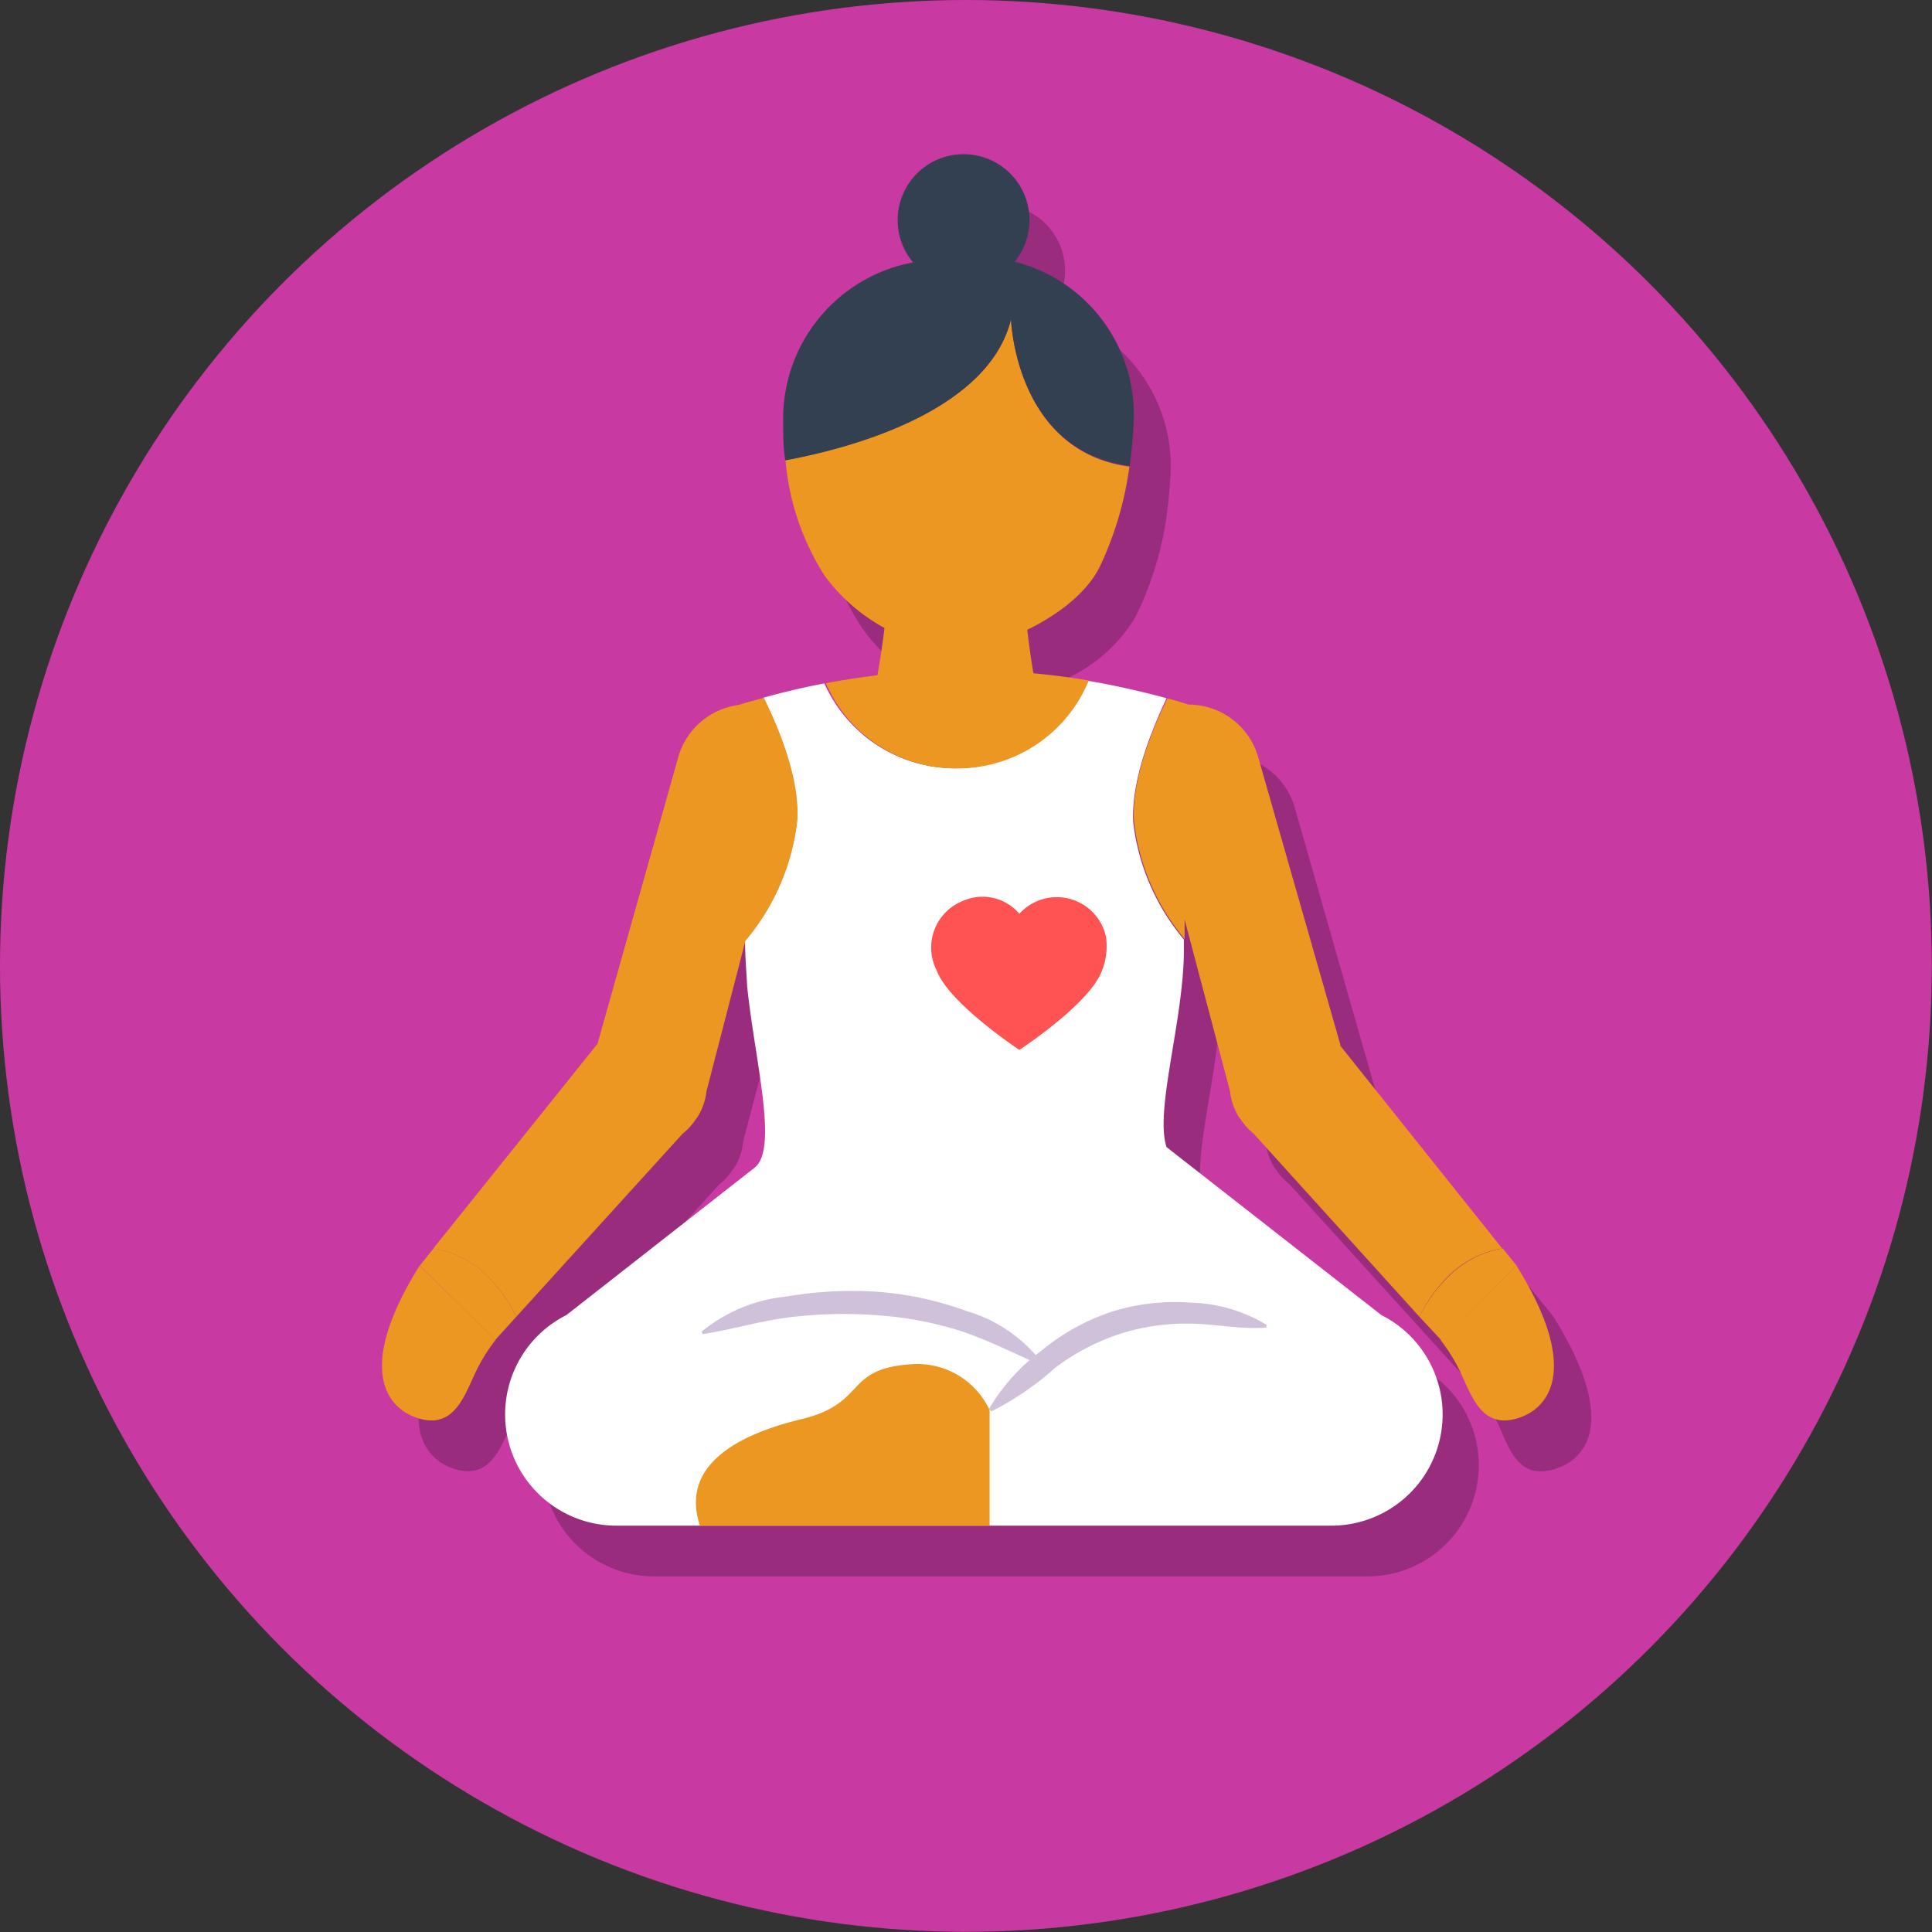 <svg xmlns="http://www.w3.org/2000/svg" viewBox="0 0 99.37 99.37"><rect x="0" y="0" width="99.37" height="99.37" fill="#333333" stroke="none"/><defs><style>.cls-1{fill:#c83aa2;}.cls-2{fill:#992c7c;}.cls-3{fill:#fff;}.cls-4{fill:#eb9721;}.cls-5{fill:#cec1d9;}.cls-6{fill:#324052;}.cls-7{fill:#ff5252;}.cls-8{fill:none;}</style></defs><title>social</title><g id="Layer_2" data-name="Layer 2"><g id="Layer_1-2" data-name="Layer 1"><circle class="cls-1" cx="49.68" cy="49.68" r="49.68"/><path class="cls-2" d="M79.89,67.71l-.72-.89L70.82,56.4l0-.06,0,0h0L66.61,41.59h0A3.74,3.74,0,0,0,63,38.83h0a45,45,0,0,0-5.16-1.22h0c-.91-.15-1.83-.26-2.75-.35-.14-.76-.29-1.52-.4-2.29a8,8,0,0,0,3.73-3.27A17.33,17.33,0,0,0,60,26.57q.15-1.12.21-2.28A8.13,8.13,0,0,0,54,16.07a3.38,3.38,0,1,0-5.2,0l-.35.07a8.16,8.16,0,0,0-6.33,8.06c0,.68,0,1.37.11,2a13.11,13.11,0,0,0,2,5.93A8.5,8.5,0,0,0,47.41,35c-.12.8-.27,1.61-.42,2.41-.9.1-1.79.23-2.67.4a8,8,0,0,0,1.43,2.13,8,8,0,0,1-1.43-2.13,39.07,39.07,0,0,0-4.45,1.1v0a3.72,3.72,0,0,0-3.12,2.72h0L32.61,56.3h0l0,0,0,.06L24.17,66.82l-.71.89c-3.45,5.52-1.56,7.51.13,7.9s2.19-1.25,2.78-2.48a8.74,8.74,0,0,1,1-1.6l1.09-1.2L37,60.91a2.86,2.86,0,0,0,.68-.75l.06-.06h0a3,3,0,0,0,.48-1.37L40.24,51c0,.78.07,1.57.1,2.36.4,3.8,1.62,8.35.39,9.32h0l-9.68,7.58h0a5.72,5.72,0,0,0,2.59,10.82h36.7a5.72,5.72,0,0,0,2.59-10.82h0L61.87,61.59c-.62-1.83.83-6.38.89-9.92v.1c0-.62,0-1.25,0-1.86l2.33,8.81a3.16,3.16,0,0,0,.48,1.37h0l.06.06a3,3,0,0,0,.68.75l8.55,9.42L76,71.53a9.09,9.09,0,0,1,1,1.6c.58,1.23,1,2.9,2.77,2.48S83.33,73.23,79.89,67.71Z"/><path class="cls-3" d="M60,35.91c-1.33-.36-2.86-.7-4.08-.9a7.37,7.37,0,0,1-13.52.14c-1.06.2-2.11.45-3.15.74.84,1.71,1.89,4.31,1.73,6.4a11.61,11.61,0,0,1-2.66,6.09c0,.78.07,1.57.11,2.36.39,3.8,1.62,8.35.38,9.32h0l-9.68,7.58h0a5.72,5.72,0,0,0,2.59,10.83H68.47a5.72,5.72,0,0,0,2.58-10.83h0L60,59c-.61-1.83.83-6.38.89-9.92v.1l0-.86a11.47,11.47,0,0,1-2.6-6C58.16,40.21,59.2,37.62,60,35.91Z"/><path class="cls-4" d="M50.9,78.47V72.53A4.1,4.1,0,0,0,47,70.16c-3.65.19-2.33,2-5.77,2.83S35,75.44,36,78.47Z"/><path class="cls-4" d="M52.62,29.93h-6.9a45.11,45.11,0,0,1-1,6.83,37.34,37.34,0,0,0,8.84,0A45.11,45.11,0,0,1,52.62,29.93Z"/><path class="cls-4" d="M49.17,39.52A7.28,7.28,0,0,0,56,35a38.39,38.39,0,0,0-13.52.14A7.25,7.25,0,0,0,49.17,39.52Z"/><path class="cls-5" d="M50.86,72.48a10.12,10.12,0,0,1,2.69-3,11.27,11.27,0,0,1,3.59-2A10.86,10.86,0,0,1,61.25,67a7.93,7.93,0,0,1,3.89,1.14l0,.14c-1.39.11-2.62-.19-3.89-.2a11.11,11.11,0,0,0-3.69.54,11.34,11.34,0,0,0-3.31,1.75A15.15,15.15,0,0,1,51,72.59Z"/><path class="cls-5" d="M36.09,68.49a8.1,8.1,0,0,1,4.33-1.8,20,20,0,0,1,4.7-.25,17.1,17.1,0,0,1,4.62,1A7.54,7.54,0,0,1,53.6,70.1l-.1.1c-1.42-.63-2.7-1.28-4.11-1.75A18.53,18.53,0,0,0,45,67.64a22.84,22.84,0,0,0-4.45.12c-1.48.19-2.87.62-4.42.86Z"/><path class="cls-4" d="M25,65.56a5.15,5.15,0,0,0-2.7-1.35l-.71.89,3.88,3.82,1.09-1.2A8,8,0,0,0,25,65.56Z"/><path class="cls-4" d="M21.58,65.1c-3.45,5.52-1.56,7.51.13,7.9s2.19-1.25,2.78-2.48a8.74,8.74,0,0,1,1-1.6Z"/><path class="cls-4" d="M74.6,65.56a5.16,5.16,0,0,1,2.69-1.35l.72.89-3.89,3.82L73,67.72A7.82,7.82,0,0,1,74.6,65.56Z"/><path class="cls-4" d="M78,65.1c3.44,5.52,1.55,7.51-.14,7.9s-2.19-1.25-2.77-2.48a9.09,9.09,0,0,0-1-1.6Z"/><path class="cls-4" d="M52,16.42c-1.13,4.63-7.91,6.53-11.6,7.24a13.11,13.11,0,0,0,2,5.93,9.33,9.33,0,0,0,6.83,3.81c2,0,6.14-1.75,7.36-4.3A17.47,17.47,0,0,0,58.09,24C52.21,23.21,52,16.42,52,16.42Z"/><path class="cls-6" d="M50.82,13.24l-.32,0a14.16,14.16,0,0,0-3.89.33,8.18,8.18,0,0,0-6.33,8.06c0,.69,0,1.37.11,2.05C44.08,23,50.86,21.05,52,16.42c0,0,.22,6.79,6.1,7.54.11-.75.17-1.51.21-2.28A8.11,8.11,0,0,0,50.82,13.24Z"/><path class="cls-7" d="M56.88,48.16A2.59,2.59,0,0,0,52.43,47a2.48,2.48,0,0,0-2.76-.72,2.54,2.54,0,0,0-.5.23,2.58,2.58,0,0,0-1,3.39C48.8,51.61,52.43,54,52.43,54s3.63-2.37,4.25-4.08A3.39,3.39,0,0,0,56.88,48.16Z"/><polygon class="cls-8" points="68.85 53.69 68.86 53.69 68.85 53.69 68.85 53.69"/><polygon class="cls-8" points="30.73 53.69 30.73 53.69 30.73 53.69 30.73 53.69"/><path class="cls-4" d="M63.8,57.55a3.31,3.31,0,0,0,.68.76L73,67.72a7.82,7.82,0,0,1,1.57-2.16,5.16,5.16,0,0,1,2.69-1.35L68.94,53.79l0-.06,0,0h0L64.73,39h0a3.73,3.73,0,0,0-3.6-2.76c-.34-.11-.7-.22-1.08-.32-.84,1.71-1.88,4.3-1.72,6.38a11.47,11.47,0,0,0,2.6,6c0-.33,0-.67,0-1l2.33,8.81a3.16,3.16,0,0,0,.48,1.37h0Z"/><path class="cls-4" d="M39.29,35.89c-.43.12-.87.23-1.3.37h0A3.73,3.73,0,0,0,34.87,39h0L30.73,53.69h0l0,0-.05.06L22.29,64.21A5.15,5.15,0,0,1,25,65.56a8,8,0,0,1,1.56,2.16l8.55-9.41a3.13,3.13,0,0,0,.69-.76l.05-.06h0a3.17,3.17,0,0,0,.49-1.37l2-7.73A11.61,11.61,0,0,0,41,42.29C41.18,40.2,40.13,37.6,39.29,35.89Z"/><circle class="cls-6" cx="49.56" cy="11.32" r="3.39"/></g></g></svg>